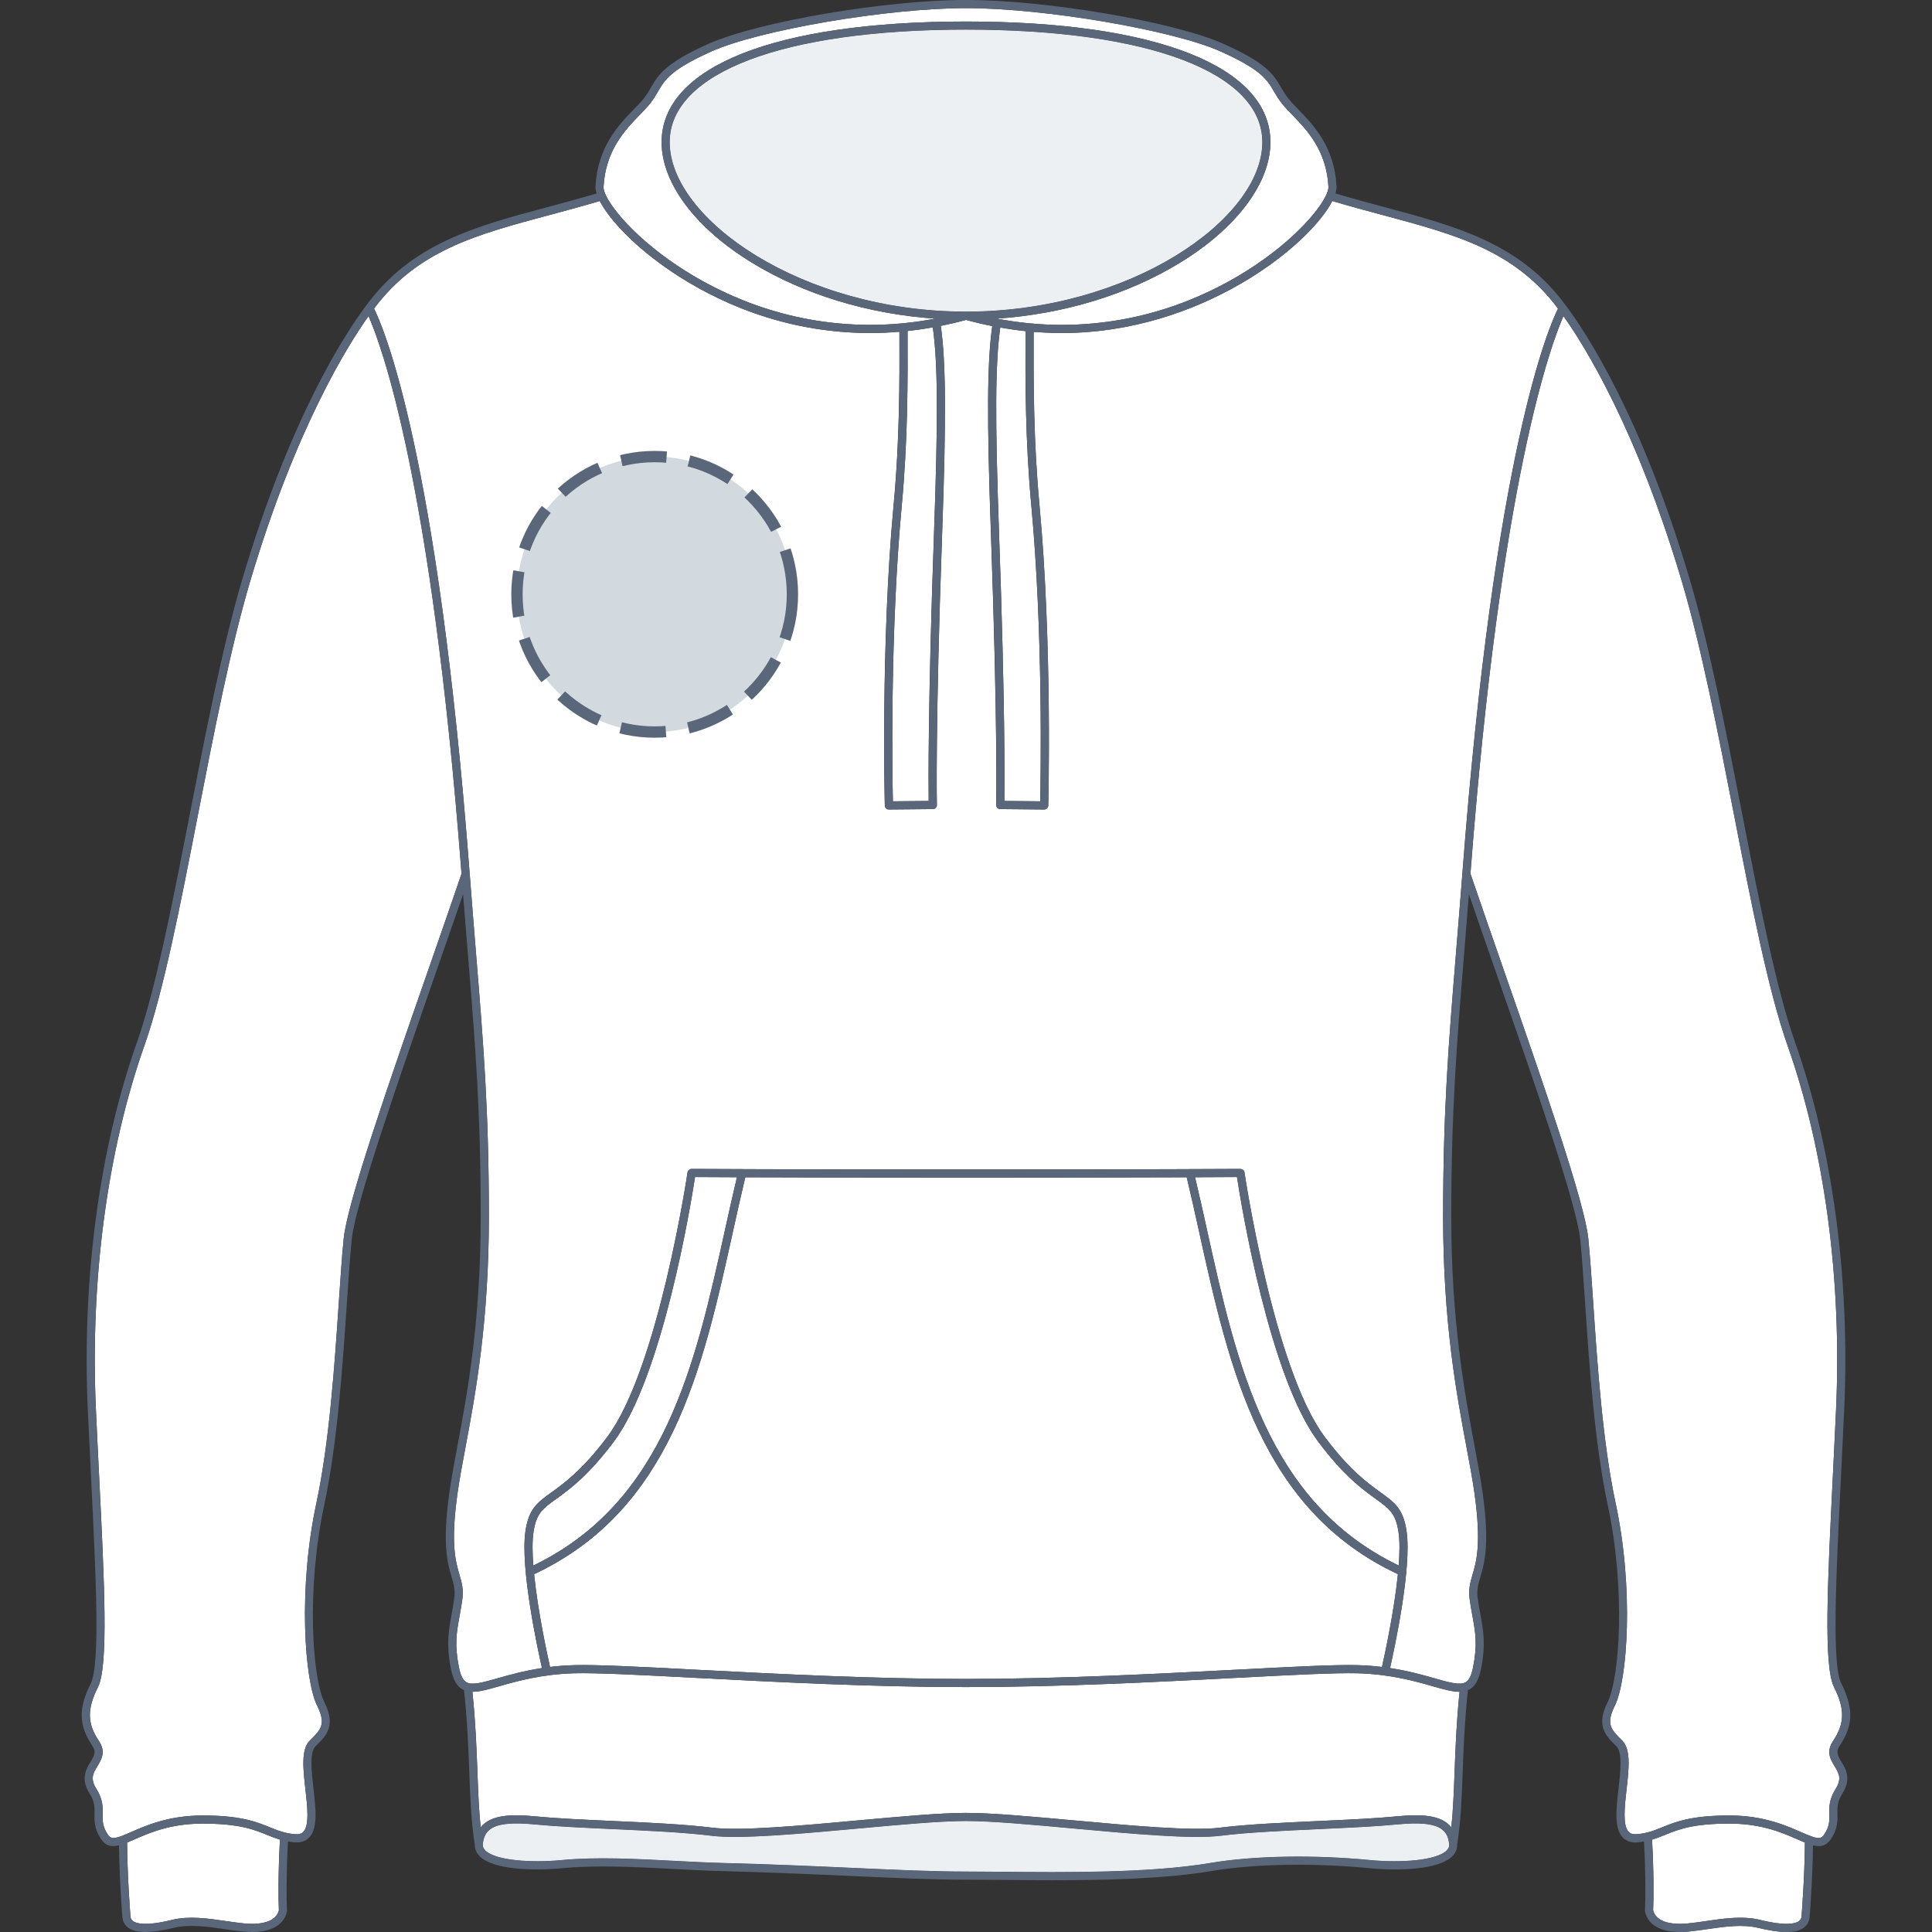 <svg xmlns="http://www.w3.org/2000/svg" xmlns:xlink="http://www.w3.org/1999/xlink" version="1.1" id="Sweat_face" x="0px" y="0px" width="512px" height="512px" viewBox="0 0 512 512" enable-background="new 0 0 512 512" xml:space="preserve">
<rect x="0" y="0" width="512" height="512" fill="#333333" stroke="none"/>
<g>
	<g id="Background">
		<path fill="#FFFFFF" d="M486.574,373.525c1.563-34.299-3.004-68.556-12.854-96.455c-5.065-14.346-9.478-36.979-14.146-60.943    c-4.264-21.887-8.675-44.517-13.84-61.955c-12.081-40.779-26.035-62.879-31.405-70.405c-3.283,7.451-16.686,43.394-24.645,147.762    c2.631,7.729,5.567,16.16,8.672,25.081c10.622,30.506,21.604,62.046,22.563,71.656c0.463,4.606,0.85,10.342,1.298,16.98    c1.11,16.504,2.5,37.042,5.946,53.138c4.873,22.74,3.131,46.956-0.216,53.645c-2.434,4.877-0.92,6.384,1.597,8.88l0.339,0.337    c2.376,2.375,1.791,7.517,1.171,12.955c-0.509,4.489-1.089,9.575,0.557,11.263c0.486,0.502,1.211,0.705,2.212,0.615    c2.741-0.238,4.552-0.971,6.646-1.822c3.494-1.42,7.828-3.189,18.182-3.128c8.75,0.05,14.695,2.664,18.633,4.396    c4.123,1.813,5.187,2.084,6.146,0.645c1.438-2.16,1.403-3.671,1.369-5.419c-0.041-1.824-0.091-3.888,1.626-6.602    c1.771-2.808,0.882-4.266-0.253-6.114c-1.027-1.688-2.308-3.777-0.408-6.624c3.131-4.7,3.205-8.444,0.27-14.313    c-2.805-5.604-1.704-27.788-0.308-55.876C486.01,385.518,486.304,379.587,486.574,373.525z"></path>
		<path fill="#FFFFFF" d="M145.681,56.963c-19.548,5.24-35.033,9.39-46.553,24.813c2.42,4.855,16.826,37.871,25.346,149.817    c0,0.001,0,0.003,0.001,0.004c0.006,0.078,0.012,0.153,0.021,0.231c0.571,7.579,1.134,14.406,1.652,20.795    c1.979,24.22,3.41,41.717,3.41,69.835c0,27.981-3.591,47.159-6.214,61.161c-0.836,4.466-1.556,8.324-2.066,11.888    c-1.938,13.582-0.536,18.332,0.485,21.804c0.611,2.078,1.14,3.871,0.735,6.71c-0.229,1.58-0.476,2.944-0.712,4.265    c-0.796,4.372-1.369,7.531-0.161,13.563c0.43,2.146,1.044,3.398,1.937,3.944c1.485,0.906,4.324,0.098,8.253-1.018    c3.127-0.895,7.021-1.985,11.811-2.721c-1.131-4.984-5.778-26.473-4.39-36.204c0.855-6.002,3.141-7.646,6.917-10.369    c3.456-2.49,8.189-5.904,14.772-14.68c13.492-17.99,21.205-69.591,21.281-70.109c0.078-0.528,0.569-0.897,1.068-0.92    c0.234,0.002,23.849,0.149,72.727,0.149s72.489-0.147,72.725-0.149c0.542,0.05,0.993,0.392,1.071,0.92    c0.071,0.519,7.791,52.123,21.277,70.109c6.583,8.775,11.315,12.188,14.771,14.68c3.774,2.725,6.063,4.367,6.918,10.369    c1.388,9.731-3.257,31.22-4.387,36.204c4.786,0.735,8.68,1.826,11.808,2.721c3.93,1.118,6.771,1.924,8.254,1.018    c0.896-0.546,1.507-1.798,1.938-3.944c1.207-6.03,0.633-9.189-0.161-13.563c-0.24-1.32-0.485-2.684-0.713-4.261    c-0.407-2.842,0.125-4.636,0.731-6.714c1.022-3.472,2.422-8.222,0.484-21.802c-0.506-3.564-1.23-7.424-2.066-11.89    c-2.621-14.002-6.212-33.18-6.212-61.161c0-28.117,1.432-45.615,3.41-69.835c0.523-6.389,1.082-13.216,1.662-20.793    c0.006-0.079,0.013-0.153,0.018-0.232c0-0.001,0-0.003,0-0.004c8.522-111.952,22.933-144.962,25.352-149.816    c-11.521-15.422-27.004-19.574-46.556-24.813c-4.271-1.143-8.687-2.333-13.265-3.691c-5.915,11.6-34.561,34.979-71.729,34.979    c-2.463,0-4.937-0.114-7.411-0.313l-0.002,0.682c-0.039,11.713-0.093,27.754,1.538,45.204c3.44,36.859,2.344,79.225,2.331,79.648    c-0.016,0.584-0.494,1.047-1.075,1.047c-0.004,0-0.006,0-0.011,0l-11.641-0.106c-0.287-0.002-0.563-0.12-0.764-0.327    s-0.311-0.485-0.303-0.773c0.002-0.198,0.438-20.435-1.396-71.96c-1.095-30.654-1.008-45.362,0.355-54.942    c-2.324-0.462-4.646-1.003-6.959-1.639c-2.224,0.611-4.451,1.137-6.688,1.587c1.37,9.576,1.459,24.298,0.363,54.994    c-1.836,51.525-1.399,71.762-1.396,71.96c0.011,0.288-0.102,0.566-0.303,0.773s-0.477,0.325-0.763,0.327l-11.639,0.106    c-0.006,0-0.009,0-0.013,0c-0.582,0-1.059-0.463-1.075-1.047c-0.012-0.421-1.111-42.789,2.331-79.648    c1.635-17.455,1.577-33.499,1.537-45.214l-0.002-0.697c-2.565,0.216-5.134,0.337-7.688,0.338c-0.004,0-0.008,0-0.012,0    c-23.461,0-41.487-8.779-52.479-16.143c-9.884-6.621-16.667-13.875-19.231-18.84C154.369,54.63,149.953,55.817,145.681,56.963z"></path>
		<path fill="#FFFFFF" d="M334.521,37.681c0-18.397-30.087-29.827-78.518-29.827c-48.437,0-78.521,11.43-78.521,29.827    c0,20.335,35.024,44.895,78.521,44.895C299.492,82.576,334.521,58.017,334.521,37.681z"></path>
		<path fill="#FFFFFF" d="M452.345,511.251c-1.702,0.248-3.313,0.487-4.874,0.635c-0.797,0.076-1.563,0.112-2.285,0.111h28.14    c-1.976-0.013-4.417-0.378-7.366-1.1C461.781,509.874,456.986,510.573,452.345,511.251z"></path>
		<path fill="#FFFFFF" d="M477.425,507.905c0.005-0.078,0.848-10.547,0.891-19.607c-0.609-0.247-1.24-0.521-1.896-0.81    c-3.999-1.756-9.479-4.162-17.781-4.209c-9.902-0.06-13.866,1.552-17.357,2.97c-1.134,0.46-2.24,0.907-3.47,1.264    c0.473,8.463,0.433,15.725,0.286,18.742c0.668,2.707,3.988,3.97,9.173,3.479c1.512-0.145,3.094-0.374,4.768-0.62    c4.844-0.708,9.849-1.44,14.438-0.313c6.909,1.695,9.377,0.945,10.232,0.349C477.136,508.847,477.363,508.453,477.425,507.905z"></path>
		<path fill="#FFFFFF" d="M28.576,486.17c0.961,1.441,2.021,1.164,6.141-0.645c3.937-1.729,9.885-4.347,18.636-4.396    c10.324-0.082,14.688,1.708,18.185,3.126c2.094,0.854,3.899,1.586,6.642,1.825c1.001,0.089,1.725-0.114,2.213-0.616    c1.646-1.688,1.065-6.773,0.554-11.263c-0.618-5.438-1.202-10.579,1.173-12.954l0.34-0.338c2.512-2.494,4.025-4.003,1.591-8.88    c-3.341-6.688-5.086-30.904-0.214-53.643c3.446-16.099,4.837-36.639,5.948-53.144c0.448-6.638,0.837-12.372,1.3-16.979    c0.961-9.611,11.938-41.149,22.56-71.65c3.106-8.922,6.041-17.354,8.674-25.078c-7.978-104.555-21.36-140.344-24.645-147.763    c-5.367,7.521-19.324,29.62-31.409,70.408c-5.167,17.435-9.576,40.068-13.842,61.956c-4.669,23.964-9.081,46.595-14.146,60.943    c-9.847,27.901-14.414,62.157-12.854,96.455c0.272,6.063,0.569,12.002,0.854,17.708c1.396,28.079,2.498,50.258-0.306,55.86    c-2.934,5.868-2.864,9.611,0.268,14.312c1.897,2.847,0.618,4.938-0.406,6.624c-1.13,1.843-2.021,3.302-0.245,6.11    c1.712,2.713,1.667,4.775,1.626,6.6C27.169,482.498,27.136,484.01,28.576,486.17z"></path>
		<path fill="#FFFFFF" d="M332.62,70.317c12.517-8.381,19.436-17.581,19.436-20.736c-0.495-9.758-5.758-15.188-9.604-19.153    c-1.053-1.089-2.049-2.117-2.813-3.096c-0.882-1.136-1.479-2.149-2.045-3.128c-1.806-3.091-3.355-5.759-14.168-10.589    c-12.706-5.68-46.735-11.466-67.424-11.466c-20.689,0-54.716,5.786-67.425,11.465c-10.813,4.83-12.366,7.498-14.171,10.589    c-0.567,0.98-1.157,1.992-2.045,3.128c-0.761,0.981-1.758,2.007-2.813,3.096c-3.844,3.965-9.11,9.394-9.607,19.207    c0.001,3.103,6.92,12.304,19.435,20.685c10.743,7.197,28.363,15.778,51.285,15.778c0.004,0,0.004,0,0.008,0    c5.7-0.001,11.449-0.565,17.176-1.653c-17.797-1.219-34.838-6.399-48.689-14.899c-14.919-9.154-23.822-21.066-23.822-31.862    c0-20.024,30.153-31.979,80.671-31.979c50.514,0,80.67,11.955,80.67,31.979c0,10.796-8.907,22.708-23.826,31.862    c-13.854,8.5-30.891,13.678-48.688,14.899c5.729,1.09,11.478,1.653,17.177,1.653C304.257,86.097,321.877,77.516,332.62,70.317z"></path>
		<path fill="#FFFFFF" d="M247.202,86.754c-2.229,0.398-4.455,0.722-6.688,0.96l0.003,0.888c0.039,11.759,0.094,27.862-1.547,45.422    c-3.131,33.485-2.494,71.554-2.349,78.332l9.487-0.086c-0.063-4.827-0.188-26.011,1.413-70.997    C248.618,110.808,248.538,96.19,247.202,86.754z"></path>
		<path fill="#FFFFFF" d="M275.663,212.356c0.144-6.778,0.777-44.847-2.352-78.332c-1.643-17.554-1.588-33.656-1.549-45.414    l0.002-0.862c-2.228-0.231-4.459-0.548-6.688-0.94c-1.331,9.439-1.409,24.043-0.323,54.465c1.604,44.986,1.477,66.17,1.414,70.997    L275.663,212.356z"></path>
		<path fill="#FFFFFF" d="M35.293,509.148c0.854,0.596,3.318,1.348,10.23-0.349c4.595-1.125,9.6-0.393,14.438,0.313    c1.677,0.246,3.259,0.476,4.771,0.62c5.176,0.493,8.505-0.774,9.171-3.479c-0.146-3.022-0.183-10.286,0.286-18.742    c-1.23-0.357-2.338-0.804-3.471-1.265c-3.491-1.417-7.462-3.021-17.358-2.969c-8.306,0.048-13.779,2.453-17.778,4.209    c-0.658,0.289-1.289,0.563-1.896,0.81c0.044,9.063,0.887,19.532,0.896,19.641C34.639,508.455,34.865,508.849,35.293,509.148z"></path>
		<path fill="#FFFFFF" d="M370.671,414.879c0.258-3.361,0.298-6.42-0.031-8.724c-0.729-5.097-2.397-6.298-6.046-8.931    c-3.568-2.569-8.457-6.099-15.235-15.136c-12.97-17.291-20.422-62.854-21.551-70.16c-1.605,0.011-5.297,0.028-11.104,0.052    c1.105,4.646,2.178,9.457,3.206,14.129C327.739,361.532,335.849,398.13,370.671,414.879z"></path>
		<path fill="#FFFFFF" d="M152.17,441.282c5.974-0.168,17.64,0.44,32.408,1.214c20.845,1.089,46.783,2.443,71.422,2.443    c24.638,0,50.573-1.354,71.423-2.443c14.767-0.772,26.433-1.382,32.404-1.214c2.288,0.063,4.423,0.236,6.408,0.477    c0.71-3.142,3.229-14.705,4.226-24.588c-36.385-17.032-44.659-54.422-52.652-90.597c-1.066-4.827-2.167-9.805-3.313-14.585    c-11.877,0.04-31.266,0.088-58.491,0.088c-27.229,0-46.618-0.047-58.494-0.088c-1.146,4.78-2.248,9.758-3.313,14.585    c-7.989,36.175-16.271,73.563-52.652,90.597c0.997,9.884,3.515,21.446,4.223,24.588    C147.751,441.517,149.88,441.345,152.17,441.282z"></path>
		<path fill="#FFFFFF" d="M384.613,484.259c0.484-4.477,0.667-9.311,0.868-14.707c0.235-6.271,0.506-13.352,1.322-21.214    c-0.021,0-0.042,0.004-0.063,0.004c-1.881,0-4.19-0.652-7.146-1.498c-4.703-1.337-11.146-3.168-19.829-3.411    c-5.896-0.154-17.52,0.444-32.235,1.219c-20.869,1.089-46.845,2.44-71.531,2.44c-24.69,0-50.664-1.354-71.534-2.44    c-14.718-0.772-26.347-1.374-32.235-1.219c-8.684,0.243-15.125,2.074-19.828,3.411c-2.95,0.841-5.264,1.498-7.146,1.498    c-0.021,0-0.042-0.004-0.063-0.004c0.825,7.863,1.101,14.943,1.332,21.217c0.202,5.396,0.385,10.229,0.868,14.705    c2.698-3.428,8.395-3.486,14.37-2.912c5.688,0.553,12.928,0.885,20.592,1.232c9.45,0.431,19.223,0.882,26.438,1.782    c7.362,0.921,23.195-0.527,38.511-1.928c11.242-1.026,21.858-1.996,28.703-1.996c6.842,0,17.462,0.97,28.704,1.996    c15.313,1.398,31.146,2.845,38.512,1.928c7.215-0.9,16.983-1.352,26.436-1.782c7.664-0.348,14.904-0.68,20.593-1.232    C376.217,480.771,381.911,480.832,384.613,484.259z"></path>
		<path fill="#FFFFFF" d="M370.448,483.488c-5.739,0.555-13.009,0.888-20.696,1.242c-9.408,0.432-19.14,0.877-26.271,1.769    c-7.595,0.95-23.547-0.509-38.976-1.919c-11.191-1.023-21.761-1.988-28.507-1.988c-6.744,0-17.316,0.965-28.507,1.988    c-15.432,1.41-31.385,2.869-38.978,1.919c-7.131-0.892-16.858-1.337-26.267-1.769c-7.691-0.354-14.958-0.688-20.699-1.242    c-10.768-1.04-13.188,1.227-13.588,5.224c-0.062,0.635,0.156,1.17,0.669,1.68c2.708,2.69,12.245,3.313,20.268,2.538    c9.099-0.883,19.68-0.32,29.906,0.214c4.338,0.229,8.437,0.442,12.303,0.547c13.392,0.344,24.878,0.86,35.02,1.319    c11.42,0.521,21.283,0.963,29.873,0.963c2.805,0,6.002,0.032,9.479,0.063c16.552,0.159,39.222,0.373,55.261-2.335    c11.479-1.939,27.315-2.229,42.359-0.771c8.021,0.774,17.556,0.155,20.268-2.538c0.52-0.51,0.729-1.045,0.67-1.68    C383.639,484.715,381.22,482.448,370.448,483.488z"></path>
		<path fill="#FFFFFF" d="M195.297,311.98c-5.806-0.022-9.497-0.041-11.104-0.051c-1.128,7.309-8.581,52.87-21.55,70.159    c-6.774,9.037-11.667,12.563-15.231,15.136c-3.651,2.633-5.317,3.834-6.05,8.931c-0.325,2.305-0.291,5.36-0.029,8.724    c34.818-16.749,42.932-53.347,50.759-88.77C193.124,321.438,194.191,316.627,195.297,311.98z"></path>
	</g>
	<g id="Shape">
		<path opacity="0.75" fill="#E6EAED" enable-background="new    " d="M334.521,37.681c0-18.397-30.087-29.827-78.518-29.827    c-48.437,0-78.521,11.43-78.521,29.827c0,20.335,35.024,44.895,78.521,44.895C299.492,82.576,334.521,58.017,334.521,37.681z"></path>
		<path opacity="0.75" fill="#E6EAED" enable-background="new    " d="M370.448,483.488c-5.739,0.555-13.009,0.888-20.696,1.242    c-9.408,0.432-19.14,0.877-26.271,1.769c-7.595,0.95-23.547-0.509-38.976-1.919c-11.191-1.023-21.761-1.988-28.507-1.988    c-6.744,0-17.316,0.965-28.507,1.988c-15.432,1.41-31.385,2.869-38.978,1.919c-7.131-0.892-16.858-1.337-26.267-1.769    c-7.691-0.354-14.958-0.688-20.699-1.242c-10.768-1.04-13.188,1.227-13.588,5.224c-0.062,0.635,0.156,1.17,0.669,1.68    c2.708,2.69,12.245,3.313,20.268,2.538c9.099-0.883,19.68-0.32,29.906,0.214c4.338,0.229,8.437,0.442,12.303,0.547    c13.392,0.344,24.878,0.86,35.02,1.319c11.42,0.521,21.283,0.963,29.873,0.963c2.805,0,6.002,0.032,9.479,0.063    c16.552,0.159,39.222,0.373,55.261-2.335c11.479-1.939,27.315-2.229,42.359-0.771c8.021,0.774,17.556,0.155,20.268-2.538    c0.52-0.51,0.729-1.045,0.67-1.68C383.639,484.715,381.22,482.448,370.448,483.488z"></path>
	</g>
	<g id="Outline">
		<g id="Sweat_2_">
			<g id="Sweat_3_">
				<path fill="#5A6679" d="M487.558,462.605c3.599-5.396,3.707-9.859,0.403-16.472c-2.556-5.103-1.407-28.136-0.081-54.808      c0.278-5.705,0.575-11.643,0.854-17.703c1.571-34.563-3.036-69.107-12.976-97.271c-5.018-14.194-9.407-36.754-14.063-60.641      c-4.271-21.938-8.691-44.62-13.891-62.155c-12.722-42.95-27.181-65.031-32.803-72.531l0,0      c-12.01-16.468-28.741-20.954-48.118-26.146c-4.188-1.123-8.519-2.288-12.987-3.612c0.196-0.639,0.312-1.229,0.312-1.745      c-0.531-10.623-6.127-16.388-10.209-20.598c-1.058-1.091-1.971-2.031-2.655-2.918c-0.796-1.023-1.354-1.974-1.89-2.893      c-1.901-3.269-3.707-6.354-15.146-11.47c-13.162-5.879-46.993-11.65-68.306-11.65c-21.313,0-55.146,5.771-68.305,11.652      c-11.44,5.114-13.24,8.201-15.146,11.47c-0.535,0.919-1.089,1.868-1.885,2.893c-0.688,0.887-1.604,1.827-2.659,2.918      c-4.082,4.21-9.673,9.975-10.21,20.651c0,0.496,0.108,1.068,0.306,1.692c-4.471,1.322-8.793,2.488-12.979,3.61      c-19.38,5.193-36.116,9.679-48.122,26.147l0,0c-5.625,7.499-20.08,29.578-32.811,72.534      C59,171.099,54.58,193.783,50.305,215.719c-4.654,23.884-9.05,46.442-14.061,60.641c-9.938,28.156-14.551,62.701-12.979,97.271      c0.275,6.068,0.571,12.009,0.854,17.722c1.321,26.662,2.47,49.688-0.081,54.789c-3.308,6.607-3.194,11.071,0.398,16.472      c1.087,1.631,0.619,2.548-0.455,4.307c-1.146,1.877-2.714,4.445-0.229,8.383c1.367,2.165,1.335,3.665,1.295,5.403      c-0.04,1.845-0.088,3.936,1.729,6.66c0.909,1.359,1.996,1.873,3.251,1.873c0.479,0,0.979-0.082,1.506-0.208      c0.083,8.97,0.891,18.979,0.897,19.114c0.127,1.158,0.688,2.116,1.62,2.771c1.036,0.726,2.526,1.087,4.503,1.087      c1.992,0,4.475-0.367,7.479-1.104c4.181-1.022,8.978-0.322,13.609,0.354c1.703,0.248,3.313,0.484,4.876,0.635      c6.475,0.612,10.667-1.313,11.515-5.308c0.021-0.092,0.023-0.188,0.021-0.278c-0.149-2.842-0.194-9.937,0.259-18.29      c0.526,0.089,1.073,0.168,1.667,0.222c1.657,0.146,2.988-0.276,3.942-1.26c2.354-2.419,1.771-7.563,1.149-13.008      c-0.513-4.476-1.089-9.548,0.555-11.188l0.333-0.333c2.521-2.514,5.134-5.104,1.999-11.37      c-3.204-6.409-4.813-29.938-0.033-52.229c3.48-16.244,4.875-36.869,5.993-53.443c0.447-6.617,0.833-12.334,1.291-16.908      c0.936-9.357,12.366-42.19,22.45-71.158c2.481-7.14,4.855-13.959,7.06-20.365c0.439,5.642,0.868,10.873,1.273,15.838      c1.977,24.169,3.399,41.63,3.399,69.659c0,27.783-3.565,46.849-6.176,60.771c-0.841,4.487-1.565,8.364-2.082,11.979      c-2.007,14.046-0.529,19.06,0.55,22.716c0.586,1.987,1.013,3.423,0.671,5.795c-0.22,1.541-0.464,2.888-0.696,4.188      c-0.81,4.434-1.44,7.935-0.153,14.374c0.555,2.771,1.483,4.479,2.925,5.354c0.177,0.105,0.358,0.193,0.544,0.274      c0.873,8.058,1.148,15.313,1.39,21.729c0.271,7.174,0.503,13.367,1.456,19.117c-0.041,1.18,0.393,2.271,1.291,3.167      c3.575,3.554,14.083,3.92,21.99,3.153c8.938-0.864,19.438-0.313,29.586,0.219c4.354,0.229,8.462,0.446,12.36,0.548      c13.365,0.348,24.845,0.863,34.973,1.32c11.447,0.521,21.333,0.966,29.975,0.966c2.798,0,5.987,0.03,9.458,0.063      c4.146,0.04,8.67,0.083,13.382,0.083c14.192,0,30.068-0.396,42.257-2.447c11.308-1.91,26.931-2.188,41.796-0.751      c7.909,0.768,18.416,0.396,21.988-3.153c0.898-0.896,1.332-1.986,1.291-3.167c0.954-5.75,1.188-11.946,1.457-19.116      c0.237-6.417,0.52-13.676,1.391-21.729c0.187-0.081,0.368-0.169,0.545-0.274c1.438-0.88,2.368-2.582,2.926-5.354      c1.287-6.439,0.65-9.94-0.15-14.374c-0.235-1.3-0.479-2.646-0.699-4.185c-0.34-2.374,0.085-3.811,0.671-5.799      c1.079-3.654,2.559-8.668,0.552-22.715c-0.518-3.607-1.241-7.484-2.083-11.979c-2.604-13.92-6.176-32.979-6.176-60.768      c0-28.027,1.427-45.49,3.399-69.659c0.404-4.966,0.832-10.2,1.272-15.84c2.198,6.404,4.57,13.224,7.06,20.361      c10.088,28.97,21.521,61.806,22.45,71.164c0.459,4.574,0.849,10.293,1.292,16.914c1.118,16.571,2.516,37.194,5.992,53.438      c4.774,22.285,3.17,45.814-0.034,52.229c-3.133,6.27-0.521,8.856,1.999,11.37l0.335,0.333c1.646,1.641,1.063,6.713,0.559,11.188      c-0.619,5.445-1.206,10.589,1.146,13.008c0.954,0.979,2.278,1.401,3.941,1.262c0.595-0.056,1.142-0.135,1.666-0.224      c0.453,8.36,0.406,15.454,0.257,18.29c-0.004,0.095,0.006,0.188,0.021,0.278c0.85,3.987,5.037,5.923,11.516,5.308      c1.563-0.146,3.172-0.387,4.874-0.635c4.641-0.678,9.436-1.377,13.61-0.354c3.003,0.731,5.485,1.104,7.479,1.104      c1.977,0,3.469-0.36,4.502-1.086c0.934-0.65,1.494-1.609,1.625-2.8c0.01-0.104,0.813-10.118,0.896-19.088      c0.521,0.128,1.025,0.208,1.504,0.208c1.257-0.001,2.345-0.514,3.254-1.873c1.813-2.729,1.771-4.814,1.729-6.66      c-0.038-1.737-0.071-3.238,1.296-5.403c2.485-3.938,0.916-6.505-0.229-8.382C486.94,465.153,486.472,464.236,487.558,462.605z       M169.552,30.427c1.055-1.089,2.052-2.115,2.813-3.096c0.888-1.136,1.478-2.148,2.048-3.128      c1.802-3.091,3.354-5.759,14.168-10.589c12.708-5.679,46.732-11.465,67.424-11.465c20.688,0,54.718,5.786,67.424,11.466      c10.813,4.83,12.363,7.498,14.168,10.589c0.565,0.979,1.163,1.992,2.045,3.128c0.764,0.979,1.76,2.007,2.813,3.096      c3.85,3.965,9.109,9.396,9.604,19.153c0,3.155-6.919,12.355-19.435,20.736c-10.744,7.199-28.364,15.78-51.29,15.78      c-5.699,0-11.448-0.563-17.179-1.653c17.802-1.221,34.839-6.399,48.689-14.899c14.919-9.154,23.826-21.066,23.826-31.862      c0-20.024-30.156-31.979-80.67-31.979c-50.518,0-80.671,11.955-80.671,31.979c0,10.796,8.903,22.708,23.822,31.862      c13.854,8.5,30.896,13.68,48.689,14.899c-5.729,1.088-11.479,1.652-17.176,1.653c-0.004,0-0.004,0-0.01,0      c-22.921,0-40.542-8.581-51.283-15.778c-12.515-8.381-19.434-17.582-19.435-20.685      C160.442,39.821,165.708,34.392,169.552,30.427z M273.315,134.024c3.129,33.485,2.492,71.554,2.352,78.332l-9.492-0.086      c0.063-4.827,0.188-26.011-1.414-70.997c-1.086-30.422-1.008-45.026,0.323-54.465c2.229,0.392,4.46,0.709,6.688,0.94      l-0.002,0.862C271.727,100.368,271.672,116.47,273.315,134.024z M247.529,141.273c-1.604,44.986-1.477,66.17-1.411,70.997      l-9.489,0.086c-0.146-6.778-0.782-44.847,2.349-78.332c1.643-17.56,1.586-33.663,1.547-45.422l-0.003-0.888      c2.229-0.238,4.457-0.562,6.688-0.96C248.538,96.19,248.618,110.808,247.529,141.273z M256.003,82.576      c-43.495,0-78.521-24.56-78.521-44.895c0-18.397,30.086-29.827,78.521-29.827c48.431,0,78.518,11.43,78.518,29.827      C334.521,58.017,299.492,82.576,256.003,82.576z M73.906,506.257c-0.666,2.705-3.995,3.978-9.171,3.479      c-1.512-0.146-3.094-0.374-4.771-0.62c-4.841-0.706-9.846-1.438-14.438-0.313c-6.912,1.693-9.378,0.941-10.23,0.349      c-0.43-0.303-0.654-0.693-0.712-1.211c-0.013-0.105-0.854-10.576-0.896-19.641c0.607-0.245,1.238-0.521,1.896-0.81      c3.999-1.756,9.476-4.161,17.778-4.209c9.896-0.055,13.867,1.552,17.358,2.969c1.133,0.461,2.237,0.904,3.471,1.265      C73.723,495.971,73.758,503.231,73.906,506.257z M113.637,256.618c-10.618,30.501-21.599,62.04-22.56,71.651      c-0.465,4.604-0.852,10.342-1.301,16.979c-1.11,16.505-2.501,37.045-5.947,53.145c-4.872,22.734-3.127,46.953,0.214,53.642      c2.438,4.877,0.921,6.386-1.591,8.88l-0.342,0.338c-2.375,2.375-1.791,7.52-1.171,12.954c0.515,4.486,1.09,9.574-0.554,11.263      c-0.488,0.502-1.212,0.705-2.213,0.616c-2.739-0.239-4.548-0.975-6.645-1.825c-3.492-1.418-7.854-3.208-18.182-3.126      c-8.751,0.05-14.699,2.664-18.636,4.396c-4.116,1.809-5.181,2.086-6.144,0.645c-1.438-2.16-1.404-3.672-1.366-5.42      c0.041-1.821,0.086-3.887-1.626-6.6c-1.772-2.812-0.887-4.271,0.242-6.11c1.027-1.684,2.31-3.777,0.409-6.624      c-3.132-4.697-3.201-8.438-0.268-14.31c2.804-5.604,1.7-27.783,0.306-55.862c-0.283-5.706-0.578-11.646-0.854-17.708      c-1.563-34.297,3.008-68.555,12.854-96.455c5.063-14.348,9.479-36.979,14.146-60.943c4.266-21.888,8.675-44.521,13.842-61.956      c12.087-40.79,26.044-62.889,31.411-70.41c3.282,7.419,16.667,43.208,24.641,147.766      C119.678,239.265,116.743,247.696,113.637,256.618z M363.101,492.93c-15.044-1.458-30.881-1.168-42.359,0.771      c-16.039,2.708-38.707,2.494-55.261,2.335c-3.477-0.031-6.674-0.063-9.479-0.063c-8.59,0-18.453-0.441-29.873-0.963      c-10.142-0.459-21.628-0.979-35.02-1.319c-3.865-0.104-7.965-0.315-12.303-0.546c-10.229-0.535-20.811-1.098-29.906-0.215      c-8.021,0.773-17.56,0.152-20.268-2.538c-0.513-0.51-0.729-1.045-0.669-1.68c0.402-3.997,2.821-6.264,13.588-5.224      c5.741,0.558,13.008,0.891,20.699,1.242c9.407,0.432,19.136,0.877,26.267,1.769c7.593,0.95,23.546-0.509,38.978-1.919      c11.188-1.023,21.763-1.988,28.507-1.988c6.746,0,17.313,0.965,28.507,1.988c15.429,1.41,31.381,2.869,38.976,1.919      c7.131-0.892,16.859-1.337,26.27-1.769c7.688-0.354,14.957-0.688,20.697-1.242c10.771-1.04,13.188,1.227,13.588,5.224      c0.061,0.635-0.151,1.17-0.671,1.68C380.656,493.085,371.118,493.704,363.101,492.93z M385.481,469.552      c-0.201,5.396-0.384,10.23-0.868,14.707c-2.698-3.427-8.396-3.485-14.37-2.911c-5.688,0.556-12.928,0.888-20.592,1.232      c-9.449,0.434-19.221,0.882-26.436,1.782c-7.365,0.917-23.197-0.526-38.512-1.928c-11.242-1.026-21.862-1.997-28.704-1.997      c-6.847,0-17.461,0.971-28.703,1.997c-15.313,1.397-31.146,2.849-38.511,1.928c-7.218-0.9-16.985-1.354-26.438-1.782      c-7.664-0.353-14.904-0.684-20.592-1.232c-5.979-0.574-11.672-0.516-14.37,2.912c-0.485-4.478-0.666-9.313-0.868-14.705      c-0.231-6.271-0.507-13.354-1.332-21.217c0.021,0,0.042,0.004,0.063,0.004c1.883,0,4.191-0.658,7.146-1.498      c4.703-1.337,11.146-3.168,19.828-3.411c5.89-0.155,17.519,0.443,32.235,1.219c20.87,1.089,46.844,2.44,71.533,2.44      c24.688,0,50.663-1.354,71.532-2.44c14.719-0.771,26.342-1.373,32.235-1.219c8.687,0.243,15.126,2.074,19.829,3.411      c2.951,0.844,5.265,1.498,7.146,1.498c0.021,0,0.042-0.004,0.063-0.004C385.987,456.2,385.716,463.278,385.481,469.552z       M141.365,406.155c0.729-5.097,2.396-6.298,6.05-8.931c3.564-2.569,8.457-6.099,15.231-15.136      c12.969-17.29,20.422-62.854,21.55-70.16c1.604,0.011,5.3,0.026,11.104,0.052c-1.106,4.646-2.173,9.457-3.206,14.129      c-7.827,35.423-15.938,72.021-50.759,88.77C141.073,411.518,141.036,408.46,141.365,406.155z M194.194,326.574      c1.065-4.827,2.17-9.805,3.313-14.585c11.876,0.041,31.266,0.088,58.494,0.088c27.228,0,46.614-0.047,58.491-0.088      c1.146,4.78,2.247,9.758,3.313,14.585c7.993,36.175,16.271,73.563,52.653,90.597c-0.996,9.883-3.517,21.446-4.227,24.588      c-1.988-0.235-4.12-0.412-6.408-0.477c-5.975-0.168-17.641,0.438-32.404,1.214c-20.85,1.089-46.785,2.443-71.423,2.443      c-24.639,0-50.577-1.354-71.422-2.443c-14.771-0.771-26.438-1.382-32.408-1.214c-2.29,0.063-4.419,0.232-6.409,0.477      c-0.708-3.142-3.228-14.704-4.223-24.588C177.923,400.139,186.201,362.749,194.194,326.574z M370.671,414.879      c-34.822-16.749-42.936-53.347-50.763-88.77c-1.028-4.672-2.101-9.48-3.206-14.129c5.809-0.021,9.497-0.041,11.104-0.051      c1.129,7.31,8.581,52.868,21.551,70.159c6.778,9.037,11.667,12.563,15.235,15.136c3.646,2.633,5.313,3.834,6.046,8.931      C370.969,408.459,370.929,411.518,370.671,414.879z M385.857,252.623c-1.979,24.22-3.41,41.718-3.41,69.835      c0,27.981,3.591,47.159,6.212,61.161c0.836,4.466,1.563,8.322,2.066,11.89c1.938,13.58,0.538,18.33-0.484,21.802      c-0.606,2.078-1.142,3.871-0.731,6.714c0.228,1.577,0.473,2.938,0.713,4.261c0.794,4.372,1.368,7.531,0.161,13.563      c-0.434,2.146-1.044,3.398-1.938,3.944c-1.483,0.906-4.324,0.104-8.254-1.018c-3.128-0.895-7.02-1.982-11.808-2.721      c1.13-4.984,5.771-26.473,4.387-36.204c-0.855-6.002-3.141-7.646-6.918-10.369c-3.456-2.49-8.188-5.901-14.771-14.68      c-13.486-17.986-21.205-69.594-21.277-70.109c-0.078-0.528-0.529-0.87-1.071-0.92c-0.23,0.002-23.847,0.149-72.725,0.149      s-72.489-0.147-72.727-0.149c-0.498,0.021-0.99,0.392-1.068,0.92c-0.076,0.521-7.789,52.119-21.281,70.109      c-6.583,8.772-11.315,12.188-14.771,14.68c-3.777,2.726-6.063,4.367-6.917,10.369c-1.393,9.731,3.258,31.22,4.389,36.204      c-4.788,0.732-8.684,1.826-11.811,2.721c-3.929,1.112-6.768,1.924-8.253,1.018c-0.893-0.546-1.507-1.8-1.937-3.944      c-1.208-6.03-0.634-9.189,0.161-13.563c0.236-1.317,0.483-2.685,0.712-4.266c0.401-2.838-0.124-4.631-0.735-6.709      c-1.021-3.472-2.426-8.222-0.484-21.804c0.513-3.563,1.229-7.422,2.065-11.888c2.623-14.002,6.214-33.18,6.214-61.161      c0-28.118-1.432-45.615-3.41-69.835c-0.521-6.389-1.08-13.216-1.652-20.795c-0.009-0.078-0.016-0.153-0.021-0.231      c-0.001-0.001-0.001-0.003-0.001-0.004c-8.52-111.946-22.926-144.962-25.346-149.817c11.52-15.423,27.005-19.573,46.553-24.813      c4.272-1.146,8.688-2.333,13.271-3.693c2.563,4.965,9.348,12.219,19.229,18.84c10.992,7.364,29.021,16.143,52.482,16.143      c0.002,0,0.005,0,0.009,0c2.558-0.001,5.123-0.122,7.689-0.338l0.003,0.697c0.039,11.715,0.096,27.759-1.536,45.214      c-3.445,36.859-2.346,79.227-2.331,79.648c0.017,0.584,0.492,1.047,1.074,1.047c0.005,0,0.008,0,0.012,0l11.638-0.106      c0.286-0.002,0.563-0.12,0.763-0.327c0.201-0.207,0.313-0.485,0.306-0.773c-0.004-0.198-0.44-20.435,1.396-71.96      c1.098-30.696,1.007-45.418-0.361-54.994c2.231-0.45,4.465-0.976,6.686-1.587c2.313,0.636,4.635,1.177,6.959,1.639      c-1.363,9.58-1.45,24.288-0.354,54.942c1.839,51.525,1.397,71.762,1.396,71.96c-0.007,0.288,0.104,0.566,0.303,0.773      c0.199,0.207,0.479,0.325,0.766,0.327l11.639,0.106c0.005,0,0.007,0,0.011,0c0.581,0,1.063-0.463,1.075-1.047      c0.013-0.423,1.112-42.789-2.331-79.648c-1.631-17.45-1.577-33.491-1.538-45.204l0.002-0.682      c2.479,0.199,4.948,0.313,7.411,0.313c37.169,0,65.813-23.379,71.729-34.979c4.577,1.358,8.99,2.548,13.267,3.691      c19.549,5.239,35.029,9.391,46.553,24.813c-2.419,4.854-16.826,37.864-25.35,149.816c0,0.001,0,0.003,0,0.004      c-0.006,0.079-0.013,0.153-0.02,0.232C386.939,239.407,386.381,246.234,385.857,252.623z M477.425,507.905      c-0.063,0.548-0.289,0.938-0.716,1.241c-0.855,0.6-3.323,1.35-10.232-0.349c-4.593-1.127-9.598-0.395-14.438,0.313      c-1.674,0.246-3.256,0.479-4.768,0.62c-5.185,0.487-8.505-0.772-9.173-3.479c0.146-3.021,0.187-10.279-0.286-18.742      c1.229-0.354,2.336-0.804,3.47-1.264c3.491-1.418,7.455-3.026,17.357-2.97c8.306,0.047,13.782,2.452,17.781,4.209      c0.652,0.289,1.283,0.563,1.896,0.81C478.273,497.358,477.43,507.827,477.425,507.905z M486.423,474.145      c-1.714,2.716-1.667,4.776-1.626,6.604c0.035,1.748,0.067,3.259-1.369,5.419c-0.96,1.439-2.021,1.168-6.146-0.645      c-3.938-1.729-9.883-4.347-18.633-4.396c-10.354-0.063-14.688,1.708-18.182,3.128c-2.098,0.854-3.902,1.584-6.646,1.822      c-1.001,0.09-1.726-0.113-2.212-0.615c-1.646-1.688-1.063-6.771-0.557-11.263c0.62-5.438,1.205-10.58-1.171-12.955l-0.34-0.337      c-2.516-2.496-4.026-4.003-1.596-8.88c3.346-6.688,5.089-30.901,0.218-53.645c-3.448-16.096-4.838-36.634-5.948-53.138      c-0.448-6.641-0.835-12.374-1.299-16.98c-0.96-9.609-11.939-41.15-22.563-71.656c-3.104-8.919-6.041-17.352-8.672-25.081      c7.959-104.368,21.355-140.312,24.645-147.762c5.37,7.526,19.324,29.626,31.405,70.405c5.165,17.438,9.576,40.068,13.84,61.955      c4.671,23.965,9.08,46.602,14.146,60.943c9.85,27.898,14.414,62.154,12.854,96.453c-0.271,6.063-0.564,11.99-0.854,17.691      c-1.396,28.088-2.497,50.271,0.308,55.877c2.938,5.867,2.861,9.611-0.27,14.313c-1.896,2.847-0.619,4.938,0.406,6.624      C487.305,469.882,488.194,471.34,486.423,474.145z"></path>
			</g>
		</g>
	</g>
</g>
<circle fill="#D2DADF" cx="173.5" cy="157.5" r="36.5"></circle><circle stroke="#5A6679" fill="none" stroke-width="3" stroke-miterlimit="10" stroke-dasharray="12.08,6.04" cx="173.5" cy="157.5" r="36.5"></circle></svg>